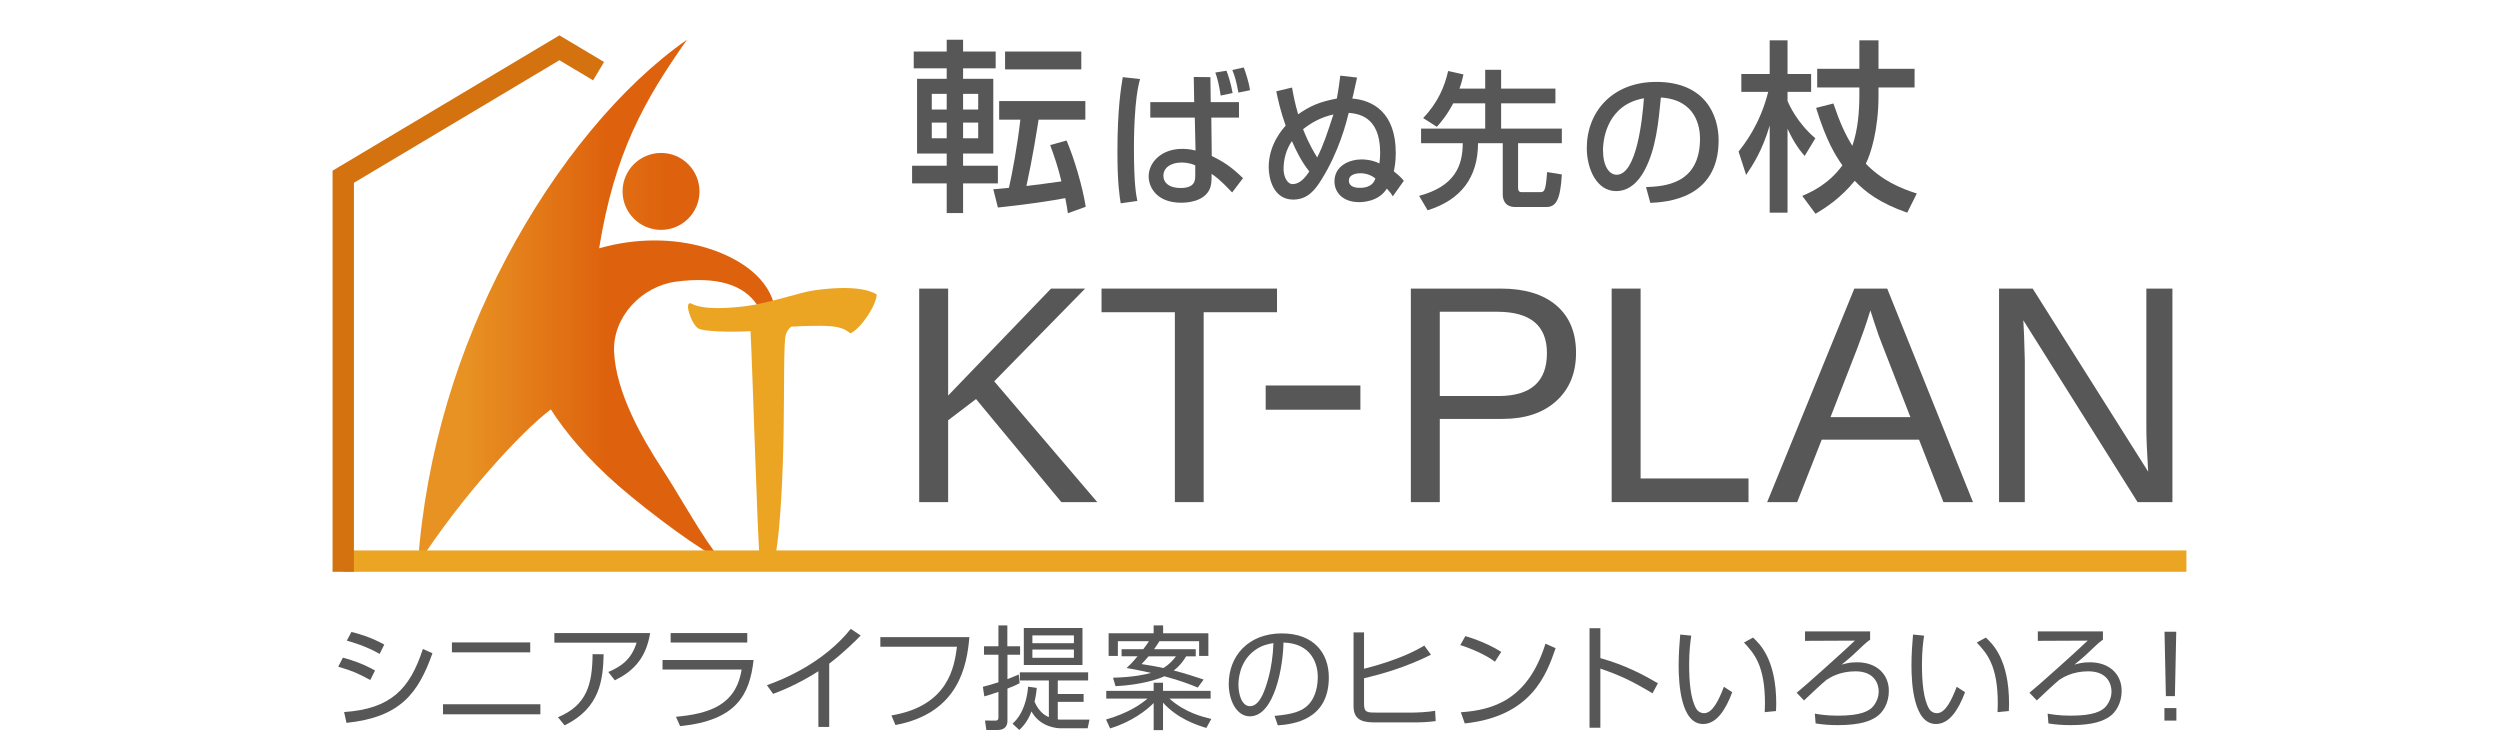 <?xml version="1.0" encoding="UTF-8"?>
<svg id="_レイヤー_2" data-name="レイヤー 2" xmlns="http://www.w3.org/2000/svg" width="440" height="131" xmlns:xlink="http://www.w3.org/1999/xlink" viewBox="0 0 440 131">
  <defs>
    <style>
      .cls-1 {
        fill: url(#linear-gradient);
      }

      .cls-1, .cls-2, .cls-3, .cls-4, .cls-5, .cls-6 {
        stroke-width: 0px;
      }

      .cls-2 {
        fill: #d4720f;
      }

      .cls-3 {
        fill: #eba523;
      }

      .cls-4 {
        fill: none;
      }

      .cls-5 {
        fill: url(#linear-gradient-2);
      }

      .cls-6 {
        fill: #585757;
      }
    </style>
    <linearGradient id="linear-gradient" x1="84.603" y1="33.689" x2="117.317" y2="33.689" gradientUnits="userSpaceOnUse">
      <stop offset="0" stop-color="#e89223"/>
      <stop offset="1" stop-color="#de620d"/>
    </linearGradient>
    <linearGradient id="linear-gradient-2" x1="81.886" y1="53.164" x2="106.57" y2="53.164" xlink:href="#linear-gradient"/>
  </defs>
  <g id="_レイヤー_2-2" data-name="レイヤー 2">
    <g>
      <g>
        <g>
          <g>
            <path class="cls-1" d="M109.572,33.691c0,3.737,3.028,6.767,6.769,6.767,3.739,0,6.769-3.03,6.769-6.767,0-3.74-3.03-6.772-6.769-6.772-3.74,0-6.769,3.031-6.769,6.772Z"/>
            <path class="cls-5" d="M136.203,53.429c-1.411-5.173-6.93-8.342-11.977-9.843-5.552-1.653-12.166-1.772-18.78.117,2.714-16.783,7.913-25.988,15.465-36.712-11.484,7.995-23.06,21.856-31.885,38.605-8.234,15.622-14.06,33.686-15.495,53.743,7.534-11.717,18.093-23.271,23.41-27.287,2.48,3.898,6.495,8.742,11.93,13.467,5.431,4.725,15.473,12.167,17.835,12.757-2.716-3.071-7.018-10.937-10.366-16.067-3.196-4.895-7.948-13.078-8.262-20.292-.271-6.166,4.887-11.566,10.934-12.352,7.092-.923,11.921.458,14.345,4.255"/>
            <path class="cls-3" d="M143.224,51.11c6.603-.942,9.787-.117,11.085.709-.119,2.002-2.715,5.896-4.599,6.839-.59-.235-.945-1.182-4.364-1.297-.935-.034-3.542-.026-6.076.131-.453.345-.809.831-.997,1.52-.354,1.297-.235,9.434-.356,16.981-.117,7.545-.588,17.451-1.415,21.575-.473.592-2.356.709-2.828.12-.325-2.379-1.244-32.884-1.576-39.403-3.545.204-8.192.071-9.156-.454-1.294-.709-2.73-5.176-1.179-4.363,2.142,1.123,6.755.747,9.352.43,4.205-.513,9.597-2.43,12.109-2.788Z"/>
          </g>
          <polygon class="cls-3" points="384.81 100.637 60.412 100.637 60.412 96.876 384.81 96.876 384.81 100.637 384.81 100.637"/>
          <polygon class="cls-2" points="62.291 100.637 58.532 100.637 58.532 30.038 98.455 6.222 106.311 10.908 104.386 14.14 98.455 10.6 62.291 32.172 62.291 100.637 62.291 100.637"/>
          <g>
            <path class="cls-6" d="M186.798,88.372l-15.017-18.138-4.909,3.734v14.403h-5.094v-37.582h5.094v18.83l18.112-18.83h6.001l-16.004,16.325,18.137,21.257h-6.321Z"/>
            <path class="cls-6" d="M211.844,54.952v33.421h-5.068v-33.421h-12.907v-4.161h30.885v4.161h-12.91Z"/>
            <path class="cls-6" d="M222.759,72.111v-4.266h16.671v4.266h-16.671Z"/>
            <path class="cls-6" d="M277.382,62.099c0,3.555-1.16,6.382-3.48,8.48-2.32,2.101-5.473,3.149-9.457,3.149h-11.042v14.644h-5.094v-37.582h15.817c4.216,0,7.476.987,9.788,2.959,2.312,1.974,3.468,4.759,3.468,8.351ZM272.262,62.153c0-4.854-2.918-7.283-8.749-7.283h-10.11v14.83h10.323c5.69,0,8.535-2.516,8.535-7.547Z"/>
            <path class="cls-6" d="M283.652,88.372v-37.582h5.093v33.421h18.992v4.161h-24.085Z"/>
            <path class="cls-6" d="M342.043,88.372l-4.295-10.989h-17.124l-4.321,10.989h-5.281l15.339-37.582h5.787l15.096,37.582h-5.201ZM329.187,54.632l-.238.745c-.447,1.476-1.105,3.371-1.975,5.682l-4.802,12.35h14.055l-4.827-12.402c-.499-1.229-.997-2.616-1.493-4.161l-.72-2.213Z"/>
            <path class="cls-6" d="M376.213,88.372l-20.112-32.008.133,2.588.132,4.454v24.966h-4.533v-37.582h5.919l20.326,32.222c-.213-3.488-.32-6.012-.32-7.576v-24.646h4.588v37.582h-6.134Z"/>
          </g>
          <g>
            <path class="cls-6" d="M65.171,119.68c-2.423-1.291-3.078-1.569-5.64-2.344l.814-1.589c1.469.377,3.535,1.052,5.66,2.264l-.834,1.668ZM60.564,125.319c8.222-.556,11.578-4.051,13.862-11.101l1.688.755c-2.502,7.01-5.6,11.26-15.133,12.253l-.417-1.907ZM66.819,115.092c-2.423-1.39-4.766-2.045-5.779-2.344l.814-1.529c1.172.298,3.336.874,5.779,2.224l-.814,1.648Z"/>
            <path class="cls-6" d="M95.107,123.949v1.768h-17.138v-1.768h17.138ZM93.319,113.066v1.747h-13.782v-1.747h13.782Z"/>
            <path class="cls-6" d="M114.426,111.418c-.795,4.925-3.456,6.931-6.216,8.321l-1.152-1.469c2.383-.993,4.111-2.324,4.985-5.164h-14.477v-1.688h16.861ZM98.201,126.233c5.164-2.145,6.037-5.898,6.097-11.101l1.946.02c-.119,4.409-.576,9.433-6.871,12.512l-1.172-1.43Z"/>
            <path class="cls-6" d="M132.632,116.164c-.695,6.097-2.959,10.625-12.929,11.638l-.735-1.648c5.799-.536,10.565-2.006,11.558-8.321h-13.921v-1.668h16.026ZM131.52,111.418v1.668h-13.485v-1.668h13.485Z"/>
            <path class="cls-6" d="M145.942,127.941h-1.907v-9.81c-.635.417-3.853,2.482-7.964,3.992l-1.092-1.529c2.86-1.013,9.93-3.893,14.756-9.91l1.748,1.172c-.774.794-3.039,3.058-5.541,4.945v11.141Z"/>
            <path class="cls-6" d="M170.611,112.133c-.417,4.866-1.768,13.366-13.008,15.471l-.715-1.688c10.108-1.688,11.081-8.639,11.538-12.094h-13.485v-1.688h15.669Z"/>
            <path class="cls-6" d="M179.456,120.236c-.318.179-.755.417-2.145.953v5.68c0,.953-.516,1.609-1.728,1.609h-1.986l-.238-1.668,1.748.02c.278,0,.616,0,.616-.556v-4.508c-1.331.477-1.787.596-2.483.794l-.258-1.688c.795-.198,1.609-.417,2.741-.794v-4.846h-2.542v-1.49h2.542v-3.674h1.569v3.674h2.244v1.49h-2.224v4.289c.993-.377,1.49-.595,1.986-.814l.159,1.529ZM178.204,127.365c1.927-1.708,2.582-4.448,2.741-6.514l1.529.219c-.059.616-.119,1.191-.397,2.443.874,1.986,2.065,2.502,2.522,2.701v-6.454h-5.104v-1.43h12.015v1.43h-5.342v2.383h4.548v1.39h-4.548v3.078c.199.04.318.04.536.04h5.044l-.318,1.529h-4.707c-.516,0-3.575-.099-5.183-2.959-.715,1.887-1.648,2.78-2.145,3.257l-1.192-1.112ZM190.517,117.038h-10.327v-6.514h10.327v6.514ZM189.008,111.835h-7.308v1.37h7.308v-1.37ZM189.008,114.318h-7.308v1.45h7.308v-1.45Z"/>
            <path class="cls-6" d="M212.318,128.12c-1.768-.536-5.025-1.608-7.626-4.448v4.826h-1.648v-4.766c-1.172,1.211-3.853,3.316-7.666,4.468l-.715-1.569c4.031-1.152,6.256-2.78,7.288-3.674h-7.249v-1.37h8.341v-1.43h1.648v1.43h8.38v1.37h-7.249c2.721,2.443,5.779,3.197,7.368,3.575l-.874,1.589ZM210.451,114.258v1.251h-1.688c-.318.516-.874,1.469-2.185,2.502,1.748.417,3.873,1.132,5.263,1.589l-1.033,1.41c-1.152-.477-2.919-1.191-5.879-1.986-1.132.536-4.071,1.509-8.599,1.747l-.437-1.489c3.833-.119,5.66-.576,6.693-.854-2.184-.496-3.475-.715-4.31-.854.556-.516.953-.894,1.926-2.065h-2.8v-1.251h3.813c.616-.775.874-1.191.993-1.41h-5.461v2.601h-1.629v-3.992h7.924v-1.39h1.668v1.39h7.963v3.992h-1.628v-2.601h-6.99c-.159.278-.377.635-.934,1.41h7.328ZM202.15,115.509c-.576.675-.854.973-1.231,1.37,1.132.179,2.343.358,3.833.695,1.172-.715,1.768-1.49,2.224-2.065h-4.825Z"/>
            <path class="cls-6" d="M224.322,125.995c3.118-.278,4.766-.774,5.878-1.886,1.529-1.529,1.728-3.793,1.728-5.005,0-2.323-1.152-5.878-6.037-6.017-.04,3.992-1.53,12.988-5.918,12.988-2.323,0-3.714-2.78-3.714-5.7,0-4.925,3.455-8.897,9.353-8.897,5.521,0,8.262,3.376,8.262,7.745,0,7.547-6.355,8.242-8.976,8.44l-.576-1.669ZM220.807,114.476c-2.84,2.085-2.84,5.541-2.84,6.057,0,1.49.496,3.754,2.045,3.754,1.053,0,1.708-1.052,2.105-1.807.596-1.172,1.867-4.627,2.006-9.294-.715.119-2.006.318-3.316,1.291Z"/>
            <path class="cls-6" d="M240.07,111.299v6.395c1.112-.278,6.573-1.629,10.605-4.071l1.172,1.609c-4.548,2.264-8.52,3.356-11.776,4.15v4.508c0,1.529.536,1.529,2.343,1.529h5.938c1.211,0,3.058-.099,4.23-.318l.099,1.807c-1.033.159-2.542.238-3.614.238h-6.891c-1.926,0-3.952-.139-3.952-2.84v-13.008h1.847Z"/>
            <path class="cls-6" d="M263.105,116.462c-1.629-1.271-4.647-2.502-6.097-2.919l.894-1.589c.337.099,3.594,1.033,6.315,2.78l-1.112,1.728ZM257.107,125.359c5.6-.397,11.796-2.105,14.894-12.074l1.787.795c-1.589,4.568-4.171,11.995-15.987,13.246l-.695-1.966Z"/>
            <path class="cls-6" d="M281.663,110.564v5.263c4.468,1.251,7.685,2.999,10.128,4.429l-.953,1.768c-3.614-2.165-5.6-3.118-9.175-4.349v10.406h-1.907v-17.516h1.907Z"/>
            <path class="cls-6" d="M297.665,111.875c-.139.953-.377,2.602-.377,5.025,0,3.019.238,6.216,1.311,7.924.198.338.695.695,1.33.695,1.49,0,2.602-2.344,3.476-4.647l1.469.953c-1.211,3.237-2.82,5.6-5.124,5.6-3.893,0-4.31-6.99-4.31-10.287,0-2.046.159-4.111.278-5.461l1.946.198ZM310.593,125.339c.02-.457.04-.913.04-1.549,0-6.732-1.946-8.817-3.694-10.704l1.589-.874c1.172,1.092,4.091,3.793,4.091,11.658,0,.536-.02.894-.04,1.271l-1.986.198Z"/>
            <path class="cls-6" d="M329.142,111.12v1.47c-.377.258-.775.536-2.264,1.986-1.251,1.191-2.045,1.827-2.76,2.403.695-.198,1.41-.417,2.721-.417,3.436,0,5.6,2.085,5.6,5.044,0,2.165-1.053,3.813-2.205,4.568-.993.655-2.641,1.45-6.772,1.45-1.45,0-2.661-.099-3.912-.298l-.139-1.728c.655.119,1.946.358,4.071.358,3.932,0,5.561-.755,6.335-1.807.417-.576.834-1.41.834-2.462,0-1.311-.735-3.535-4.091-3.535-2.76,0-4.428,1.072-5.084,1.489-.715.576-2.681,2.403-3.972,3.634l-1.291-1.351c1.49-1.191,8.48-7.467,10.248-9.175l-8.778.04v-1.669h11.459Z"/>
            <path class="cls-6" d="M338.64,111.875c-.139.953-.377,2.602-.377,5.025,0,3.019.238,6.216,1.311,7.924.198.338.695.695,1.33.695,1.49,0,2.602-2.344,3.476-4.647l1.469.953c-1.211,3.237-2.82,5.6-5.124,5.6-3.893,0-4.309-6.99-4.309-10.287,0-2.046.159-4.111.278-5.461l1.946.198ZM351.568,125.339c.02-.457.04-.913.04-1.549,0-6.732-1.946-8.817-3.694-10.704l1.589-.874c1.172,1.092,4.091,3.793,4.091,11.658,0,.536-.02.894-.04,1.271l-1.986.198Z"/>
            <path class="cls-6" d="M370.116,111.12v1.47c-.377.258-.775.536-2.264,1.986-1.251,1.191-2.045,1.827-2.761,2.403.695-.198,1.41-.417,2.721-.417,3.436,0,5.6,2.085,5.6,5.044,0,2.165-1.053,3.813-2.205,4.568-.993.655-2.641,1.45-6.772,1.45-1.45,0-2.661-.099-3.912-.298l-.139-1.728c.655.119,1.946.358,4.071.358,3.932,0,5.561-.755,6.335-1.807.417-.576.834-1.41.834-2.462,0-1.311-.735-3.535-4.091-3.535-2.76,0-4.428,1.072-5.084,1.489-.715.576-2.681,2.403-3.972,3.634l-1.291-1.351c1.49-1.191,8.48-7.467,10.248-9.175l-8.778.04v-1.669h11.459Z"/>
            <path class="cls-6" d="M380.936,126.829v-2.204h2.105v2.204h-2.105ZM383.021,111.18l-.238,11.34h-1.589l-.238-11.34h2.065Z"/>
          </g>
        </g>
        <g>
          <path class="cls-6" d="M160.817,9.073h5.801v-2.076h2.885v2.076h5.735v2.949h-5.735v1.847h5.316v13.157h-5.316v2.139h6.125v3.113h-6.125v5.218h-2.885v-5.218h-6.092v-3.113h6.092v-2.139h-5.218v-13.157h5.218v-1.847h-5.801v-2.949ZM163.994,16.526v2.755h2.624v-2.755h-2.624ZM163.994,21.581v2.755h2.624v-2.755h-2.624ZM169.503,16.526v2.755h2.659v-2.755h-2.659ZM169.503,21.581v2.755h2.659v-2.755h-2.659ZM187.943,37.527c-.129-.842-.226-1.619-.453-2.657-5.25.975-10.177,1.459-11.861,1.654l-.81-3.21c.388-.034,2.332-.226,2.755-.258.584-2.562,1.489-7.421,2.008-11.992h-3.728v-3.272h15.166v3.272h-8.23c-.291,1.847-1.069,6.806-2.139,11.669,2.56-.326,3.014-.357,6.158-.812-.551-2.334-1.135-4.084-1.978-6.385l2.886-.809c1.36,3.207,2.819,8.132,3.37,11.667l-3.144,1.133ZM190.309,9.073v3.144h-13.417v-3.144h13.417Z"/>
          <path class="cls-6" d="M200.649,13.914c-.238.866-.552,2.151-.788,4.82-.236,2.802-.288,5.237-.288,7.357,0,6.367.392,8.252.601,9.273l-2.931.42c-.21-1.335-.577-3.561-.577-9.034,0-7.673.656-11.445.942-13.172l3.041.337ZM210.18,17.974l-.08-4.426,2.933.029.054,4.398h4.974v2.725h-4.869l.077,6.755c2.278,1.102,3.641,2.095,5.501,3.902l-1.913,2.516c-2.175-2.305-2.961-2.829-3.615-3.275,0,.785,0,1.39-.13,2.044-.524,2.358-3.169,3.039-5.187,3.039-4.531,0-5.761-2.908-5.761-4.636,0-2.436,2.2-4.844,5.894-4.844.285,0,1.256,0,2.356.288l-.129-5.788h-7.832v-2.725h7.726ZM210.363,29.103c-1.047-.496-2.148-.496-2.411-.496-1.91,0-3.195.916-3.195,2.332,0,1.231,1.022,2.15,3.013,2.15,2.593,0,2.593-1.39,2.593-2.255v-1.729ZM214.841,16.822c-.315-2.042-.576-3.012-.944-4.059l1.965-.315c.234.603.785,2.201,1.076,3.928l-2.098.446ZM217.957,16.297c-.34-1.911-.628-2.932-1.074-3.979l2.016-.444c.315.784.942,2.72,1.1,4.005l-2.043.418Z"/>
          <path class="cls-6" d="M238.847,13.652c-.161.577-.684,3.195-.841,3.694,3.588.287,7.648,2.435,7.648,9.558,0,1.544-.183,2.488-.342,3.246,1.18.972,1.285,1.103,1.757,1.677l-1.937,2.725c-.29-.499-.422-.656-1.051-1.362-1.465,2.386-4.45,2.386-4.896,2.386-2.802,0-4.321-1.68-4.321-3.644,0-2.83,2.751-3.877,4.767-3.877.26,0,1.727,0,3.143.709.053-.498.13-1.048.13-1.911,0-6.497-4.007-6.835-5.527-6.993-.419,1.702-1.701,6.807-4.819,11.784-1.047,1.677-2.356,3.484-4.949,3.484-3.457,0-4.321-3.64-4.321-5.708,0-3.956,2.382-6.626,2.986-7.307-.944-2.646-1.388-4.766-1.65-6.048l2.775-.656c.238,1.385.524,2.828,1.074,4.713,2.096-1.491,3.85-2.225,6.808-2.776.342-1.834.447-2.777.605-4.033l2.96.339ZM227.375,24.836c-.996,1.439-1.466,3.168-1.466,4.921,0,1.26.601,2.645,1.597,2.645,1.233,0,2.174-1.073,2.933-2.227-1.337-1.65-2.305-3.613-3.063-5.34ZM231.826,27.716c1.152-2.329,1.676-3.981,2.856-7.568-2.384.526-4.033,1.572-5.341,2.592.364.892.992,2.566,2.486,4.976ZM239.395,30.492c-.628,0-1.99.184-1.99,1.285,0,1.281,1.546,1.281,1.938,1.281,2.147,0,2.566-1.178,2.725-1.649-1.128-.918-2.386-.918-2.673-.918Z"/>
          <path class="cls-6" d="M255.766,18.183c-1.179,2.227-2.227,3.405-2.881,4.139l-2.409-1.545c2.644-2.752,3.798-5.633,4.398-8.278l2.698.603c-.184.811-.366,1.571-.708,2.491h4.531v-3.302h2.802v3.302h9.559v2.59h-9.559v4.453h10.687v2.565h-7.702v7.911c0,.707.471.707.681.707h3.118c.862,0,1.047-.131,1.31-3.536l2.593.419c-.264,4.661-1.102,5.736-2.778,5.736h-5.395c-1.99,0-2.226-1.494-2.226-2.203v-9.033h-4.348c-.026,5.972-2.931,9.951-8.876,11.812l-1.494-2.541c6.26-1.677,7.675-5.266,7.675-9.271h-7.335v-2.565h11.288v-4.453h-5.63Z"/>
          <path class="cls-6" d="M289.698,32.928c3.115-.133,9.505-.419,9.505-8.538,0-2.067-.707-6.837-6.888-7.229-.418,4.35-.862,9.038-2.854,12.781-.444.813-1.989,3.693-5.028,3.693-3.43,0-5.158-3.927-5.158-7.594,0-6.312,4.452-11.627,12.23-11.627,8.694,0,10.972,5.969,10.972,10.266,0,10.395-9.296,10.897-12.018,11.025l-.76-2.775ZM282.129,26.434c0,2.829,1.099,4.321,2.408,4.321,3.509,0,4.531-9.795,4.792-13.46-6.257,1.098-7.2,6.835-7.2,9.14Z"/>
          <path class="cls-6" d="M305.986,26.669c.972-1.231,3.76-4.699,5.218-10.499h-4.73v-3.144h4.989v-5.93h3.143v5.93h4.15v3.144h-4.15v1.588c.293.712,1.686,3.856,4.896,6.579l-1.88,3.111c-.517-.584-1.781-2.043-3.015-4.797v14.78h-3.143v-15.331c-1.327,4.503-3.014,7-4.148,8.685l-1.329-4.117ZM330.617,16.851c0,6.029-1.393,10.306-2.235,11.959,2.882,2.981,6.125,4.341,8.975,5.248l-1.683,3.373c-4.764-1.653-7.39-3.633-9.238-5.609-2.43,2.983-4.988,4.668-6.903,5.802l-2.334-3.142c1.557-.684,4.606-2.01,7.066-5.381-1.2-1.687-2.818-4.248-4.634-10.112l3.045-.778c1.137,3.37,2.139,5.541,3.339,7.454.975-2.885,1.232-5.932,1.232-8.978v-1.297h-7.42v-3.275h7.42v-5.021h3.37v5.021h6.35v3.275h-6.35v1.459Z"/>
        </g>
      </g>
      <rect class="cls-4" width="440" height="131"/>
    </g>
  </g>
</svg>